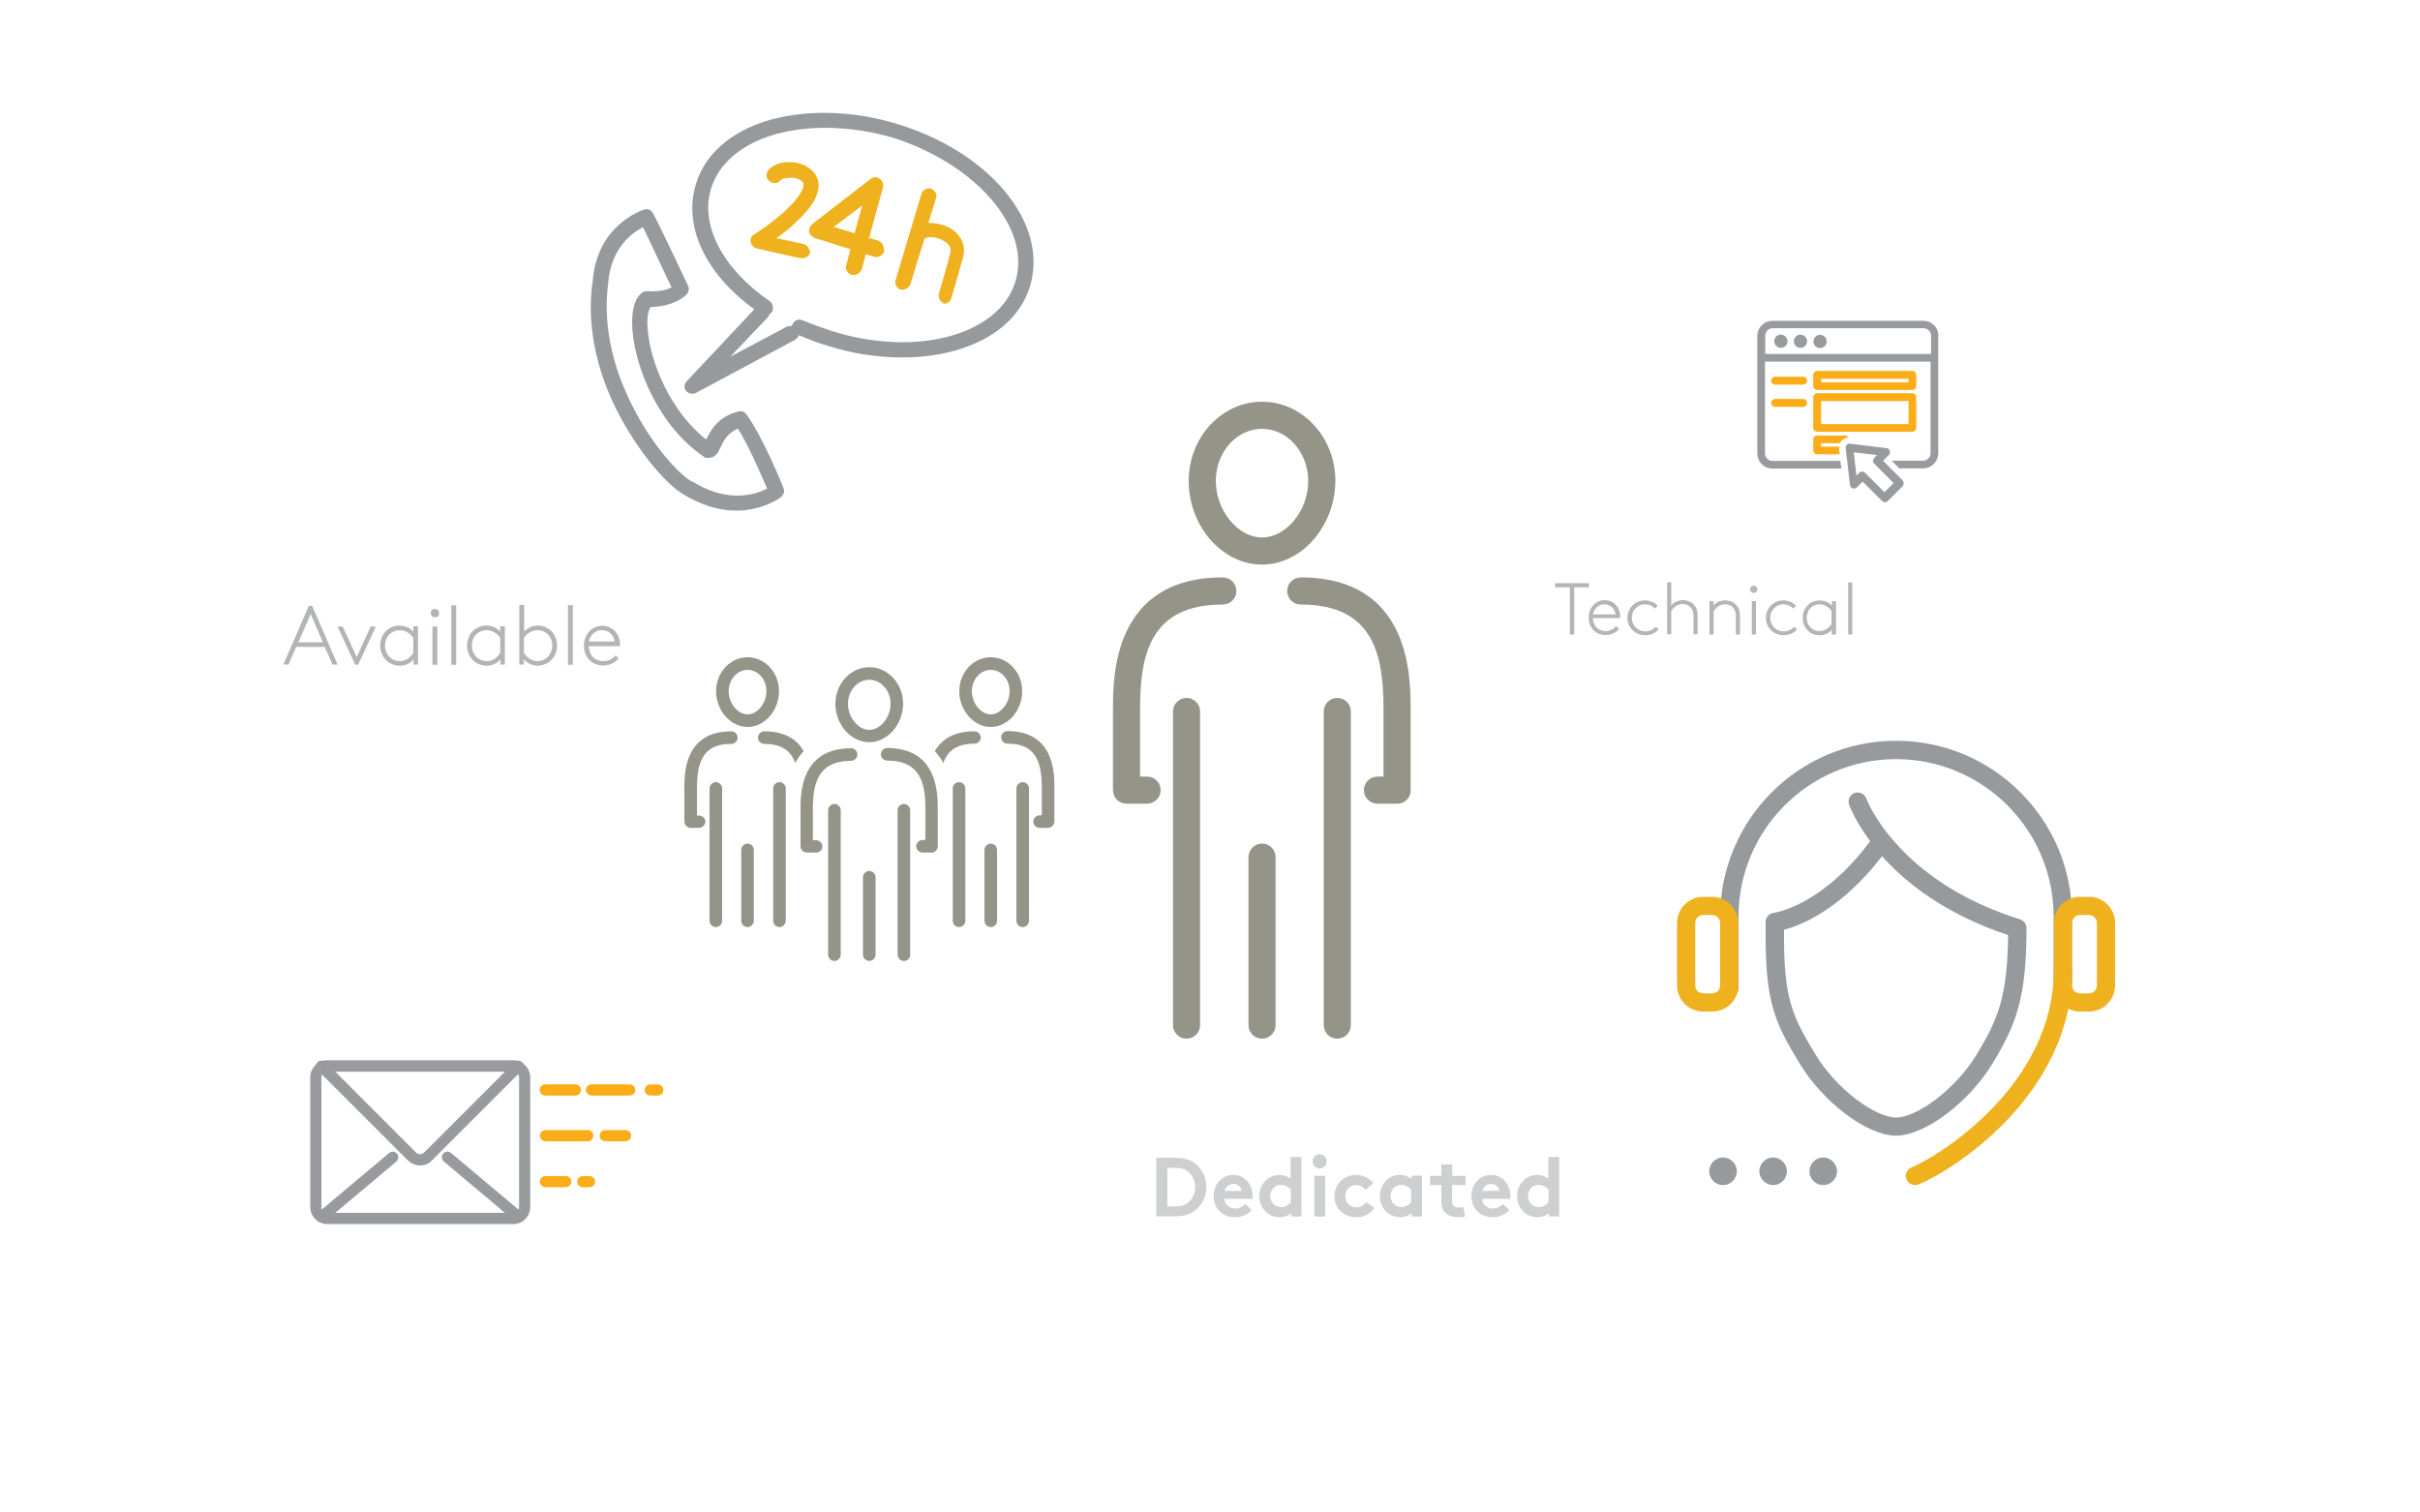 <?xml version="1.0" encoding="utf-8"?>
<!-- Generator: Adobe Illustrator 23.0.4, SVG Export Plug-In . SVG Version: 6.00 Build 0)  -->
<svg version="1.1" id="Layer_1" xmlns="http://www.w3.org/2000/svg" xmlns:xlink="http://www.w3.org/1999/xlink" x="0px" y="0px"
	 viewBox="0 0 1000 625" style="enable-background:new 0 0 1000 625;" xml:space="preserve">
<style type="text/css">
	.st0{opacity:0.73;}
	.st1{fill:#979A9C;}
	.st2{fill:#EFB11E;}
	.st3{opacity:0.74;}
	.st4{opacity:0.47;}
	.st5{fill:#949489;}
	.st6{fill:#949489;stroke:#989B9D;stroke-width:2.228;stroke-miterlimit:10;}
	.st7{fill:#FBAD18;stroke:#FBAD18;stroke-width:2.228;stroke-miterlimit:10;}
	.st8{fill:#989B9D;stroke:#989B9D;stroke-width:0.878;stroke-miterlimit:10;}
	.st9{fill:#FBAD18;stroke:#FBAD18;stroke-width:0.878;stroke-miterlimit:10;}
</style>
<g class="st0">
	<path class="st1" d="M656.6,241v1.7h-6.1v19.5h-1.8v-19.5h-6.1V241H656.6z"/>
	<path class="st1" d="M669,259.9c-1,1.3-3,2.5-5.6,2.5c-3.9,0-6.9-2.9-6.9-7.2c0-4,2.7-7.2,6.6-7.2c3.7,0,6.4,2.9,6.4,6.8
		c0,0.1,0,0.3,0,0.6h-11.3c0.1,2.9,2,5.4,5.2,5.4c1.8,0,3.3-0.7,4.4-2.1L669,259.9z M658.2,253.9h9.4c-0.4-2.4-2.2-4.2-4.6-4.2
		C660.6,249.7,658.7,251.5,658.2,253.9z"/>
	<path class="st1" d="M685.4,260.1c-1.4,1.5-3.3,2.4-5.5,2.4c-3.9,0-7.4-2.8-7.4-7.2c0-3.9,3-7.2,7.2-7.2c2.3,0,4,0.9,5.3,2.2
		l-1.1,1.2c-1-1-2.4-1.8-4.2-1.8c-2.9,0-5.4,2.4-5.4,5.6c0,3.1,2.4,5.6,5.7,5.6c1.6,0,3.1-0.7,4.2-1.9L685.4,260.1z"/>
	<path class="st1" d="M690.6,250.2c1.1-1.5,3-2.2,4.8-2.2c2,0,3.8,0.8,4.9,2.3c0.8,1,1.2,2.2,1.2,4.4v7.4h-1.7v-7.2
		c0-1.8-0.3-2.7-0.8-3.4c-0.8-1.2-2.1-1.9-3.6-1.9c-2,0-3.7,1.1-4.8,2.9v9.6h-1.7v-21.5h1.7V250.2z"/>
	<path class="st1" d="M708,250.3c1.1-1.5,2.9-2.2,4.9-2.2c2,0,3.8,0.8,4.9,2.3c0.8,1,1.2,2.2,1.2,4.4v7.4h-1.7v-7.2
		c0-1.8-0.3-2.7-0.8-3.4c-0.8-1.2-2.1-1.9-3.6-1.9c-2,0-3.7,1.1-4.8,2.9v9.6h-1.7v-13.8h1.7V250.3z"/>
	<path class="st1" d="M724.7,242c0.8,0,1.5,0.7,1.5,1.5c0,0.8-0.7,1.5-1.5,1.5s-1.5-0.7-1.5-1.5C723.2,242.7,723.9,242,724.7,242z
		 M723.9,248.4h1.7v13.8h-1.7V248.4z"/>
	<path class="st1" d="M742.6,260.1c-1.4,1.5-3.3,2.4-5.5,2.4c-3.9,0-7.4-2.8-7.4-7.2c0-3.9,3-7.2,7.2-7.2c2.3,0,4,0.9,5.3,2.2
		l-1.1,1.2c-1-1-2.4-1.8-4.2-1.8c-2.9,0-5.4,2.4-5.4,5.6c0,3.1,2.4,5.6,5.7,5.6c1.6,0,3.1-0.7,4.2-1.9L742.6,260.1z"/>
	<path class="st1" d="M756.9,262.2v-2c-1,1.4-2.8,2.3-5,2.3c-1.3,0-2.8-0.3-4.1-1.3c-1.8-1.3-2.9-3.4-2.9-5.9c0-2.3,1-4.3,2.6-5.7
		c1.2-0.9,2.7-1.5,4.4-1.5c2,0,3.8,0.8,5.1,2.2v-1.9h1.7v13.8H756.9z M756.8,252.5c-0.6-1-2.4-2.8-5-2.8c-1.2,0-2.4,0.4-3.3,1.2
		c-1.2,1-1.9,2.6-1.9,4.4c0,1.9,0.8,3.6,2.2,4.5c0.9,0.6,1.9,1,3.1,1c2,0,3.9-1.2,4.9-3V252.5z"/>
	<path class="st1" d="M763.7,240.7h1.7v21.5h-1.7V240.7z"/>
</g>
<g>
	<path class="st1" d="M714.6,412.2c-2.1,0-3.8-1.7-3.8-3.8v-29.6c0-40.1,32.6-72.7,72.7-72.7c40.1,0,72.7,32.6,72.7,72.7v27.2
		c0,2.1-1.7,3.8-3.8,3.8s-3.8-1.7-3.8-3.8v-27.2c0-35.9-29.2-65.1-65.1-65.1c-35.9,0-65.1,29.2-65.1,65.1v29.6
		C718.4,410.5,716.7,412.2,714.6,412.2z"/>
	<path class="st2" d="M707.5,418h-3.7c-6,0-10.8-4.9-10.8-10.8v-25.8c0-6,4.9-10.8,10.8-10.8h3.7c6,0,10.8,4.9,10.8,10.8v25.8
		C718.4,413.2,713.5,418,707.5,418z M703.8,378.1c-1.8,0-3.3,1.5-3.3,3.3v25.8c0,1.8,1.5,3.3,3.3,3.3h3.7c1.8,0,3.3-1.5,3.3-3.3
		v-25.8c0-1.8-1.5-3.3-3.3-3.3H703.8z"/>
	<path class="st2" d="M863.2,418h-3.7c-6,0-10.8-4.9-10.8-10.8v-25.8c0-6,4.9-10.8,10.8-10.8h3.7c6,0,10.8,4.9,10.8,10.8v25.8
		C874,413.2,869.1,418,863.2,418z M859.5,378.1c-1.8,0-3.3,1.5-3.3,3.3v25.8c0,1.8,1.5,3.3,3.3,3.3h3.7c1.8,0,3.3-1.5,3.3-3.3v-25.8
		c0-1.8-1.5-3.3-3.3-3.3H859.5z"/>
	<path class="st2" d="M791.3,489.7c-1.5,0-2.9-0.9-3.5-2.4c-0.8-1.9,0.1-4.1,2.1-4.9c11.7-4.8,58.8-34.3,58.8-81.6
		c0-2.1,1.7-3.8,3.8-3.8s3.8,1.7,3.8,3.8c0,52-50,83.2-63.4,88.6C792.3,489.6,791.8,489.7,791.3,489.7z"/>
	<path class="st1" d="M837.4,383.4c0-0.1,0-0.3,0-0.4c0-0.1,0-0.2-0.1-0.3c0-0.1-0.1-0.2-0.1-0.4c0-0.1-0.1-0.2-0.1-0.3
		c-0.1-0.1-0.1-0.2-0.2-0.3c-0.1-0.1-0.1-0.2-0.2-0.3c-0.1-0.1-0.2-0.2-0.2-0.3c-0.1-0.1-0.2-0.2-0.2-0.3c-0.1-0.1-0.2-0.2-0.3-0.2
		c-0.1-0.1-0.2-0.1-0.3-0.2c-0.1-0.1-0.2-0.1-0.3-0.2c-0.1-0.1-0.2-0.1-0.4-0.2c-0.1,0-0.1-0.1-0.2-0.1
		c-50.6-15.7-63.5-49.5-63.6-49.9c-0.7-2-2.9-3-4.8-2.3c-2,0.7-3,2.9-2.3,4.8c0.2,0.6,2.5,6.8,8.7,15.1
		c-20,26.9-39.6,29.6-39.8,29.6c-1.9,0.2-3.4,1.8-3.4,3.8l0,6.3c0,27.7,4.3,36,14,52.1c9.8,16.2,28,29.9,39.9,29.9
		c11.8,0,30.1-13.7,39.9-29.9c9.5-15.8,14-26.5,14-55.9C837.4,383.5,837.4,383.5,837.4,383.4z M816.9,435.6
		c-9.1,15-25.1,26.2-33.4,26.2c-8.3,0-24.3-11.2-33.4-26.2c-9.2-15.3-12.9-22.5-12.9-48.2l0-3.2c7-1.8,23.6-8.4,40.5-30.4
		c9.9,11.1,26.2,24,52.1,32.6C829.5,411.9,825.6,421.2,816.9,435.6z"/>
	<path class="st1" d="M759.1,484c0,3.2-2.6,5.7-5.7,5.7c-3.2,0-5.7-2.6-5.7-5.7c0-3.2,2.6-5.7,5.7-5.7
		C756.5,478.3,759.1,480.9,759.1,484z"/>
	<path class="st1" d="M738.4,484c0,3.2-2.6,5.7-5.7,5.7s-5.7-2.6-5.7-5.7c0-3.2,2.6-5.7,5.7-5.7S738.4,480.9,738.4,484z"/>
	<path class="st1" d="M717.7,484c0,3.2-2.6,5.7-5.7,5.7c-3.2,0-5.7-2.6-5.7-5.7c0-3.2,2.6-5.7,5.7-5.7
		C715.1,478.3,717.7,480.9,717.7,484z"/>
</g>
<g>
	<g>
		<path class="st1" d="M283.7,121.7c0.9-0.9,1.2-2.6,0.6-3.7c-1.7-3.7-14.1-29.7-14.4-29.7c-0.6-1.4-2.3-2.3-3.7-1.7
			c-0.9,0.3-19.6,6.3-21.3,29.7c-1.4,8.9-2,26.8,7.8,48.7c8.6,19,22.2,35.1,29.9,39.4c7.2,4.3,14.4,6.6,21.6,6.6
			c10.9,0,18.1-5.2,18.4-5.5c1.2-0.9,1.7-2.3,1.2-3.7c-0.3-0.9-8.6-21.3-15.3-30.5c-0.9-1.2-2-1.7-3.5-1.2
			c-8.4,2-11.5,8.1-13.2,11.5c-14.4-11.2-23.3-31.7-24.2-46.1c-0.3-4.6,0.3-7.2,1.2-8.6C275.4,126.6,280.3,124.9,283.7,121.7z
			 M267.3,120.3c-0.9,0-1.7,0.3-2.3,0.9c-3.7,3.2-4,9.8-3.7,14.7c1.2,17,11.5,40.6,29.4,52.7c0.3,0.3,0.6,0.3,0.9,0.6
			c0.3,0,0.6,0,1.2,0c2.9,0,4-2.3,4.9-4.3c1.2-2.6,2.9-6,7.2-7.8c4.6,7.2,9.8,19.6,12.1,24.8c-2.3,1.2-6.6,2.9-12.4,2.9
			c-6,0-12.4-2-18.4-5.8c0,0,0,0-0.3,0c-4.9-2.6-18.1-16.1-27.1-36.6c-9.2-20.4-8.6-37.1-7.5-45.2v-0.3c1.2-14.4,9.8-20.7,14.4-23
			c2.9,5.8,8.9,19,11.8,24.8c-2,1.2-4.9,1.7-8.6,1.7C268.2,120.3,267.9,120.3,267.3,120.3z"/>
	</g>
	<g>
		<path class="st1" d="M370.7,51.2c-18.1-5.5-36.9-6-52.4-1.7c-16.1,4.6-27.1,14.1-30.8,26.8c-5.2,17.3,4,36.9,24.2,51.5l-27.9,29.7
			c-1.2,1.2-1.2,2.9-0.3,4c0.6,0.9,1.7,1.2,2.6,1.2c0.6,0,1.2,0,1.4-0.3l40.9-21.9c0.9-0.6,1.4-1.2,1.7-2c4,1.7,8.4,3.5,12.7,4.6
			c10.1,3.2,20.4,4.6,29.9,4.6c7.8,0,15.3-0.9,22.2-2.9c16.1-4.6,27.1-14.1,30.8-26.8s0-26.5-10.7-39.2
			C404.7,66.5,388.8,56.7,370.7,51.2z M419.6,116.3c-6.6,21.9-40.3,31.4-75.2,20.7c-4.3-1.4-8.6-2.9-12.7-4.6
			c-1.7-0.9-3.5,0-4.3,1.7c0,0.3-0.3,0.3-0.3,0.6c-0.6,0-1.4,0-2,0.3l-23.3,12.4l15.3-16.1c0.6-0.6,0.6-0.9,0.9-1.4
			c0.3-0.3,0.6-0.6,0.9-0.9c0.9-1.4,0.6-3.5-0.9-4.6c-19.3-13.2-28.8-31.4-24.2-46.4c3.2-10.4,12.4-18.4,26.5-22.5
			c14.4-4,31.7-3.5,48.7,1.4C403.5,67.9,426.3,94.4,419.6,116.3z"/>
	</g>
	<g>
		<path class="st2" d="M331.5,100.7l-10.7-2.3c2.6-1.7,5.5-4,8.1-6.6c7.2-6.6,10.1-12.1,9.2-17c-0.6-2.3-2.3-5.5-7.5-7.2
			c-2.6-0.9-9.5-1.4-13,2.6c-1.2,1.4-1.2,3.5,0.3,4.6c1.4,1.2,3.5,1.2,4.6-0.3c1.2-1.2,4.9-1.2,6.3-0.9c1.4,0.6,3.2,1.2,3.2,2.3
			c0.3,1.7-1.4,5.5-7.2,10.9c-5.8,5.5-13.2,10.1-13.2,10.1c-1.2,0.6-1.7,2-1.4,3.2c0.3,1.2,1.2,2.3,2.6,2.6l17.9,4
			c0.3,0,0.6,0,0.9,0c1.4,0,2.9-0.9,3.2-2.6C334.4,102.7,333.5,101,331.5,100.7z"/>
	</g>
	<g>
		<path class="st2" d="M362.6,99.3c-0.3,0-1.7-0.6-3.5-0.9l5.8-21c0.3-1.4-0.3-2.9-1.4-3.5c-1.2-0.9-2.6-0.9-3.7,0l-24.2,18.7
			c-0.9,0.9-1.4,2-1.2,3.2s1.2,2,2.3,2.6c1.4,0.3,8.4,2.6,14.7,4.6l-1.7,6.6c-0.6,1.7,0.6,3.5,2.3,4c0.3,0,0.6,0,0.9,0
			c1.4,0,2.6-0.9,3.2-2.3l1.7-6.3c1.7,0.6,3.2,0.9,3.5,1.2c1.7,0.3,3.5-0.6,4-2.3C365.5,101.6,364.3,99.9,362.6,99.3z M353.1,96.4
			c-2.6-0.9-5.8-1.7-8.6-2.6l11.8-8.9L353.1,96.4z"/>
	</g>
	<g>
		<path class="st2" d="M391.7,93.8c-2.6-1.2-5.5-1.7-8.1-1.7l3.2-10.1c0.6-1.7-0.6-3.5-2-4c-1.7-0.6-3.5,0.6-4,2l-10.7,35.7
			c-0.6,1.7,0.6,3.5,2,4c0.3,0,0.6,0,0.9,0c1.4,0,2.6-0.9,3.2-2.3l5.8-18.7c0.9-0.9,4.3-1.2,7.5,0.6c2.6,1.2,3.7,3.2,3.2,5.2
			c-3.5,13.2-4.6,16.1-4.6,16.4c-0.6,1.7,0,3.5,1.7,4.3c-0.3,0.3,0,0.3,0.3,0.3c1.2,0,2.6-0.9,2.9-2c0-0.3,1.2-3.5,4.9-17
			C399.5,101.3,396.9,96.4,391.7,93.8z"/>
	</g>
</g>
<g class="st3">
	<path class="st1" d="M129,250.4l10.5,24.2h-2.1l-3.2-7.3h-11.8l-3.2,7.3h-2.1l10.5-24.2H129z M123.3,265.4h10.1l-5-11.7
		L123.3,265.4z"/>
	<path class="st1" d="M146.8,274.7l-7.3-15.8h2.1l5.8,12.6l5.8-12.6h2.1l-7.3,15.8H146.8z"/>
	<path class="st1" d="M170.9,274.7v-2.3c-1.2,1.6-3.2,2.7-5.7,2.7c-1.5,0-3.2-0.4-4.7-1.5c-2.1-1.5-3.4-3.9-3.4-6.8
		c0-2.6,1.1-5,2.9-6.5c1.3-1.1,3.1-1.8,5-1.8c2.3,0,4.4,0.9,5.8,2.5v-2.2h1.9v15.8H170.9z M170.8,263.6c-0.7-1.2-2.8-3.2-5.7-3.2
		c-1.3,0-2.7,0.5-3.8,1.4c-1.4,1.1-2.2,3-2.2,5c0,2.2,1,4.1,2.5,5.2c1,0.7,2.2,1.2,3.6,1.2c2.3,0,4.4-1.3,5.6-3.5V263.6z"/>
	<path class="st1" d="M179.7,251.6c1,0,1.8,0.8,1.8,1.8c0,1-0.8,1.7-1.8,1.7s-1.7-0.8-1.7-1.7C177.9,252.4,178.7,251.6,179.7,251.6z
		 M178.7,258.9h2v15.8h-2V258.9z"/>
	<path class="st1" d="M186.5,250.1h2v24.6h-2V250.1z"/>
	<path class="st1" d="M206.8,274.7v-2.3c-1.2,1.6-3.2,2.7-5.7,2.7c-1.5,0-3.2-0.4-4.7-1.5c-2.1-1.5-3.4-3.9-3.4-6.8
		c0-2.6,1.1-5,2.9-6.5c1.3-1.1,3.1-1.8,5-1.8c2.3,0,4.4,0.9,5.8,2.5v-2.2h1.9v15.8H206.8z M206.7,263.6c-0.7-1.2-2.8-3.2-5.7-3.2
		c-1.3,0-2.7,0.5-3.8,1.4c-1.4,1.1-2.2,3-2.2,5c0,2.2,1,4.1,2.5,5.2c1,0.7,2.2,1.2,3.6,1.2c2.3,0,4.4-1.3,5.6-3.5V263.6z"/>
	<path class="st1" d="M216.5,272.3v2.3h-1.9v-24.6h2V261c1.5-1.6,3.5-2.5,5.7-2.5c1.9,0,3.7,0.7,5,1.8c1.8,1.5,2.9,3.8,2.9,6.5
		c0,2.8-1.3,5.3-3.4,6.8c-1.6,1.1-3.2,1.5-4.7,1.5C219.7,275,217.6,273.9,216.5,272.3z M216.5,269.7c1.2,2.1,3.3,3.5,5.6,3.5
		c1.4,0,2.6-0.5,3.6-1.2c1.5-1.1,2.5-3,2.5-5.2c0-2-0.8-3.9-2.2-5c-1.1-0.9-2.5-1.4-3.8-1.4c-2.9,0-5,2-5.7,3.2V269.7z"/>
	<path class="st1" d="M234.7,250.1h2v24.6h-2V250.1z"/>
	<path class="st1" d="M255.6,272.1c-1.2,1.5-3.4,2.9-6.4,2.9c-4.4,0-7.9-3.3-7.9-8.2c0-4.5,3.1-8.2,7.6-8.2c4.2,0,7.3,3.3,7.3,7.7
		c0,0.1,0,0.4,0,0.7h-12.9c0.1,3.4,2.3,6.2,6,6.2c2.1,0,3.8-0.8,5.1-2.4L255.6,272.1z M243.3,265.1H254c-0.4-2.8-2.6-4.7-5.3-4.7
		C245.9,260.4,243.9,262.4,243.3,265.1z"/>
</g>
<g class="st4">
	<path class="st1" d="M485.4,478.4c3.8,0,6.4,0.8,8.3,2.3c3,2.2,4.8,5.8,4.8,9.8s-1.8,7.6-4.8,9.8c-2,1.5-4.5,2.3-8.3,2.3h-7.6
		v-24.2H485.4z M492.1,485.3c-1.4-1.7-3.3-2.7-6.2-2.7h-3.5v15.9h3.5c2.9,0,4.8-1,6.2-2.7c1.1-1.4,1.8-3.3,1.8-5.3
		S493.2,486.7,492.1,485.3z"/>
	<path class="st1" d="M517.2,500c-1.6,1.9-4.3,3-6.9,3c-5,0-8.8-3.5-8.8-8.7c0-4.7,3.2-8.8,8.2-8.8c4.6,0,7.9,3.9,7.9,8.6
		c0,0.5,0,0.9-0.1,1.3h-11.6c0.2,2.4,2.1,4,4.5,4c1.9,0,3.4-1.1,4.2-1.9L517.2,500z M513,492.1c-0.1-1.5-1.5-2.9-3.3-2.9
		c-1.9,0-3.4,1.4-3.6,2.9H513z"/>
	<path class="st1" d="M533.5,502.7v-1.4c-1.4,1.2-3,1.7-4.7,1.7c-2.5,0-4.8-1.1-6.3-2.8c-1.3-1.5-2.1-3.6-2.1-5.9
		c0-5,3.7-8.8,8.2-8.8c1.8,0,3.4,0.5,4.7,1.6v-9h4.5v24.6H533.5z M533.4,491.7c-0.9-1.2-2.4-2.1-4.2-2.1c-2.6,0-4.3,2.2-4.3,4.6
		c0,2.6,1.9,4.6,4.4,4.6c1.7,0,3.2-0.8,4.1-2.1V491.7z"/>
	<path class="st1" d="M545.3,477c1.6,0,2.9,1.2,2.9,2.9s-1.3,2.9-2.9,2.9s-2.9-1.2-2.9-2.9S543.7,477,545.3,477z M547.6,502.7h-4.5
		v-16.8h4.5V502.7z"/>
	<path class="st1" d="M568,499.2c-2,2.6-4.5,3.8-7.6,3.8c-5.2,0-9-3.9-9-8.7c0-4.9,3.9-8.8,9-8.8c2.9,0,5.5,1.4,7.1,3.4l-3.2,2.8
		c-0.9-1.2-2.3-2-3.9-2c-2.6,0-4.5,2-4.5,4.6c0,2.6,1.9,4.6,4.6,4.6c1.8,0,3.3-1.1,4-2.2L568,499.2z"/>
	<path class="st1" d="M587.6,502.7h-4.3v-1.4c-1.4,1.2-3,1.7-4.7,1.7c-2.5,0-4.8-1.1-6.3-2.8c-1.3-1.5-2.1-3.6-2.1-5.9
		c0-5,3.7-8.8,8.2-8.8c1.9,0,3.6,0.6,4.9,1.7v-1.4h4.3V502.7z M583.1,491.7c-0.9-1.2-2.4-2.1-4.2-2.1c-2.6,0-4.3,2.2-4.3,4.6
		c0,2.6,1.9,4.6,4.4,4.6c1.7,0,3.2-0.8,4.1-2.1V491.7z"/>
	<path class="st1" d="M605.4,502.7c-0.6,0.2-1.9,0.3-2.8,0.3c-2.7,0-4.7-0.9-5.8-2.4c-0.9-1.1-1.2-2.6-1.2-5v-5.9h-4.7v-3.8h4.7
		v-4.7h4.5v4.7h5.5v3.8H600v6.4c0,1,0.2,1.7,0.6,2.1c0.5,0.5,1.2,0.8,2.3,0.8c0.7,0,1.5-0.1,1.8-0.2L605.4,502.7z"/>
	<path class="st1" d="M623.7,500c-1.6,1.9-4.3,3-6.9,3c-5,0-8.8-3.5-8.8-8.7c0-4.7,3.2-8.8,8.2-8.8c4.6,0,7.9,3.9,7.9,8.6
		c0,0.5,0,0.9-0.1,1.3h-11.6c0.2,2.4,2.1,4,4.5,4c1.9,0,3.4-1.1,4.2-1.9L623.7,500z M619.5,492.1c-0.1-1.5-1.5-2.9-3.3-2.9
		c-1.9,0-3.4,1.4-3.6,2.9H619.5z"/>
	<path class="st1" d="M640,502.7v-1.4c-1.4,1.2-3,1.7-4.7,1.7c-2.5,0-4.8-1.1-6.3-2.8c-1.3-1.5-2.1-3.6-2.1-5.9c0-5,3.7-8.8,8.2-8.8
		c1.8,0,3.4,0.5,4.7,1.6v-9h4.5v24.6H640z M639.9,491.7c-0.9-1.2-2.4-2.1-4.2-2.1c-2.6,0-4.3,2.2-4.3,4.6c0,2.6,1.9,4.6,4.4,4.6
		c1.7,0,3.2-0.8,4.1-2.1V491.7z"/>
</g>
<g>
	<path class="st5" d="M433,342.1h-3.4c-1.4,0-2.6-1.2-2.6-2.6c0-1.4,1.2-2.6,2.6-2.6h0.9v-11.5c0-12.8-4.1-18.1-14.2-18.1
		c-1.4,0-2.6-1.2-2.6-2.6c0-1.4,1.2-2.6,2.6-2.6c19.4,0,19.4,17.5,19.4,23.2v14.1C435.6,341,434.5,342.1,433,342.1z"/>
	<path class="st5" d="M409.4,300.4c-7,0-13-6.8-13-14.8c0-7.7,5.8-14,13-14c7.2,0,13,6.3,13,14C422.4,293.6,416.5,300.4,409.4,300.4
		z M409.4,276.8c-4.3,0-7.8,4-7.8,8.8c0,5,3.7,9.6,7.8,9.6c4.1,0,7.8-4.6,7.8-9.6C417.2,280.7,413.7,276.8,409.4,276.8z"/>
	<path class="st5" d="M409.4,383.1c-1.4,0-2.6-1.2-2.6-2.6v-29.3c0-1.4,1.2-2.6,2.6-2.6c1.4,0,2.6,1.2,2.6,2.6v29.3
		C412,381.9,410.9,383.1,409.4,383.1z"/>
	<path class="st5" d="M396.3,383.1c-1.4,0-2.6-1.2-2.6-2.6v-54.7c0-1.4,1.2-2.6,2.6-2.6s2.6,1.2,2.6,2.6v54.7
		C398.9,381.9,397.7,383.1,396.3,383.1z"/>
	<path class="st5" d="M422.6,383.1c-1.4,0-2.6-1.2-2.6-2.6v-54.7c0-1.4,1.2-2.6,2.6-2.6c1.4,0,2.6,1.2,2.6,2.6v54.7
		C425.2,381.9,424,383.1,422.6,383.1z"/>
	<path class="st5" d="M288.8,342.1h-3.4c-1.4,0-2.6-1.2-2.6-2.6v-14.1c0-5.7,0-23.2,19.4-23.2c1.4,0,2.6,1.2,2.6,2.6
		c0,1.4-1.2,2.6-2.6,2.6c-10.1,0-14.2,5.2-14.2,18.1v11.5h0.9c1.4,0,2.6,1.2,2.6,2.6C291.3,341,290.2,342.1,288.8,342.1z"/>
	<path class="st5" d="M308.9,300.4c-7,0-13-6.8-13-14.8c0-7.7,5.8-14,13-14c7.2,0,13,6.3,13,14C321.9,293.6,316,300.4,308.9,300.4z
		 M308.9,276.8c-4.3,0-7.8,4-7.8,8.8c0,5,3.7,9.6,7.8,9.6c4.1,0,7.8-4.6,7.8-9.6C316.7,280.7,313.2,276.8,308.9,276.8z"/>
	<path class="st5" d="M308.9,383.1c-1.4,0-2.6-1.2-2.6-2.6v-29.3c0-1.4,1.2-2.6,2.6-2.6c1.4,0,2.6,1.2,2.6,2.6v29.3
		C311.5,381.9,310.3,383.1,308.9,383.1z"/>
	<path class="st5" d="M322.1,383.1c-1.4,0-2.6-1.2-2.6-2.6v-54.7c0-1.4,1.2-2.6,2.6-2.6c1.4,0,2.6,1.2,2.6,2.6v54.7
		C324.6,381.9,323.5,383.1,322.1,383.1z"/>
	<path class="st5" d="M295.8,383.1c-1.4,0-2.6-1.2-2.6-2.6v-54.7c0-1.4,1.2-2.6,2.6-2.6c1.4,0,2.6,1.2,2.6,2.6v54.7
		C298.4,381.9,297.2,383.1,295.8,383.1z"/>
	<path class="st5" d="M328.6,315.3c1-1.9,2.2-3.5,3.5-4.9c-3.1-5.5-8.6-8.2-16.3-8.2c-1.4,0-2.6,1.2-2.6,2.6c0,1.4,1.2,2.6,2.6,2.6
		C322.6,307.4,326.7,309.9,328.6,315.3z"/>
	<path class="st5" d="M337.3,352.3h-3.9c-1.4,0-2.6-1.2-2.6-2.6v-15.4c0-6.2,0-25.1,20.9-25.1c1.4,0,2.6,1.2,2.6,2.6
		c0,1.4-1.2,2.6-2.6,2.6c-13.9,0-15.8,9.6-15.8,20v12.8h1.3c1.4,0,2.6,1.2,2.6,2.6C339.9,351.1,338.7,352.3,337.3,352.3z"/>
	<path class="st5" d="M402.6,302.2c-7.8,0-13.2,2.8-16.3,8.2c1.3,1.4,2.5,3,3.5,4.9c1.9-5.4,6-8,12.9-8c1.4,0,2.6-1.2,2.6-2.6
		C405.2,303.4,404.1,302.2,402.6,302.2z"/>
	<path class="st5" d="M385,352.3h-3.8c-1.4,0-2.6-1.2-2.6-2.6c0-1.4,1.2-2.6,2.6-2.6h1.2v-12.8c0-10.4-1.9-20-15.8-20
		c-1.4,0-2.6-1.2-2.6-2.6c0-1.4,1.2-2.6,2.6-2.6c20.9,0,20.9,18.9,20.9,25.1v15.4C387.5,351.1,386.4,352.3,385,352.3z"/>
	<path class="st5" d="M359.2,306.7c-7.6,0-14-7.3-14-15.9c0-8.3,6.3-15.1,14-15.1c7.7,0,14,6.8,14,15.1
		C373.1,299.4,366.7,306.7,359.2,306.7z M359.2,280.9c-4.8,0-8.8,4.4-8.8,9.9c0,5.6,4.2,10.8,8.8,10.8c4.6,0,8.8-5.1,8.8-10.8
		C368,285.3,364,280.9,359.2,280.9z"/>
	<path class="st5" d="M359.2,397.1c-1.4,0-2.6-1.2-2.6-2.6v-32c0-1.4,1.2-2.6,2.6-2.6c1.4,0,2.6,1.2,2.6,2.6v32
		C361.8,395.9,360.6,397.1,359.2,397.1z"/>
	<path class="st5" d="M344.8,397.1c-1.4,0-2.6-1.2-2.6-2.6v-59.7c0-1.4,1.2-2.6,2.6-2.6c1.4,0,2.6,1.2,2.6,2.6v59.7
		C347.4,395.9,346.2,397.1,344.8,397.1z"/>
	<path class="st5" d="M373.5,397.1c-1.4,0-2.6-1.2-2.6-2.6v-59.7c0-1.4,1.2-2.6,2.6-2.6c1.4,0,2.6,1.2,2.6,2.6v59.7
		C376.1,395.9,375,397.1,373.5,397.1z"/>
</g>
<g>
	<path class="st5" d="M474,332.1h-8.5c-3.1,0-5.6-2.5-5.6-5.6v-33.4c0-13.5,0-54.5,45.4-54.5c3.1,0,5.6,2.5,5.6,5.6
		c0,3.1-2.5,5.6-5.6,5.6c-30.1,0-34.2,20.8-34.2,43.3v27.8h2.9c3.1,0,5.6,2.5,5.6,5.6C479.6,329.6,477.1,332.1,474,332.1z"/>
	<path class="st5" d="M577.4,332.1h-8.2c-3.1,0-5.6-2.5-5.6-5.6c0-3.1,2.5-5.6,5.6-5.6h2.5v-27.8c0-22.5-4.1-43.3-34.2-43.3
		c-3.1,0-5.6-2.5-5.6-5.6c0-3.1,2.5-5.6,5.6-5.6c45.4,0,45.4,41,45.4,54.5v33.4C583,329.6,580.5,332.1,577.4,332.1z"/>
	<path class="st5" d="M521.5,233.3c-16.4,0-30.3-15.8-30.3-34.6c0-18,13.6-32.7,30.3-32.7c16.7,0,30.3,14.7,30.3,32.7
		C551.7,217.4,537.9,233.3,521.5,233.3z M521.5,177.2c-10.5,0-19.1,9.6-19.1,21.5c0,12.2,9.1,23.4,19.1,23.4
		c10,0,19.1-11.1,19.1-23.4C540.5,186.9,532,177.2,521.5,177.2z"/>
	<path class="st5" d="M521.5,429.2c-3.1,0-5.6-2.5-5.6-5.6v-69.4c0-3.1,2.5-5.6,5.6-5.6c3.1,0,5.6,2.5,5.6,5.6v69.4
		C527.1,426.7,524.6,429.2,521.5,429.2z"/>
	<path class="st5" d="M490.3,429.2c-3.1,0-5.6-2.5-5.6-5.6V294c0-3.1,2.5-5.6,5.6-5.6c3.1,0,5.6,2.5,5.6,5.6v129.6
		C495.9,426.7,493.4,429.2,490.3,429.2z"/>
	<path class="st5" d="M552.6,429.2c-3.1,0-5.6-2.5-5.6-5.6V294c0-3.1,2.5-5.6,5.6-5.6c3.1,0,5.6,2.5,5.6,5.6v129.6
		C558.2,426.7,555.7,429.2,552.6,429.2z"/>
</g>
<g>
	<g>
		<g>
			<path class="st6" d="M212.1,504.7h-76.9c-3.3,0-5.9-2.7-5.9-5.9v-53.6c0-3.3,2.7-5.9,5.9-5.9h76.9c3.3,0,5.9,2.7,5.9,5.9v53.6
				C218,502.1,215.4,504.7,212.1,504.7z M135.2,441.7c-1.9,0-3.5,1.6-3.5,3.5v53.6c0,1.9,1.6,3.5,3.5,3.5h76.9
				c1.9,0,3.5-1.6,3.5-3.5v-53.6c0-1.9-1.6-3.5-3.5-3.5H135.2z"/>
		</g>
		<g>
			<g>
				<path class="st6" d="M173.6,480.5c-1.5,0-3-0.6-4.2-1.7l-37.4-37.4c-0.3-0.3-0.4-0.9-0.3-1.3c0.2-0.4,0.6-0.7,1.1-0.7h81.4
					c0.5,0,0.9,0.3,1.1,0.7c0.2,0.4,0.1,1-0.3,1.3l-37.4,37.4C176.7,479.9,175.2,480.5,173.6,480.5z M135.8,441.7l35.3,35.3
					c1.4,1.4,3.6,1.4,5,0l35.3-35.3H135.8z"/>
			</g>
		</g>
		<g>
			<g>
				<path class="st6" d="M132.9,504.1c-0.3,0-0.7-0.1-0.9-0.4c-0.4-0.5-0.4-1.3,0.1-1.7l29.4-24.7c0.5-0.4,1.3-0.4,1.7,0.1
					c0.4,0.5,0.4,1.3-0.1,1.7l-29.4,24.7C133.5,504,133.2,504.1,132.9,504.1z"/>
			</g>
			<g>
				<path class="st6" d="M214.3,504.1c-0.3,0-0.5-0.1-0.8-0.3l-29.4-24.7c-0.5-0.4-0.6-1.2-0.1-1.7c0.4-0.5,1.2-0.6,1.7-0.1
					l29.4,24.7c0.5,0.4,0.6,1.2,0.1,1.7C215,504,214.7,504.1,214.3,504.1z"/>
			</g>
		</g>
	</g>
	<g>
		<path class="st7" d="M233.8,489.5h-8.4c-0.7,0-1.2-0.5-1.2-1.2c0-0.7,0.5-1.2,1.2-1.2h8.4c0.7,0,1.2,0.5,1.2,1.2
			C235,488.9,234.4,489.5,233.8,489.5z"/>
	</g>
	<g>
		<path class="st7" d="M243.6,489.5h-2.8c-0.7,0-1.2-0.5-1.2-1.2s0.5-1.2,1.2-1.2h2.8c0.7,0,1.2,0.5,1.2,1.2
			S244.3,489.5,243.6,489.5z"/>
	</g>
	<g>
		<path class="st7" d="M242.9,470.5h-17.5c-0.7,0-1.2-0.5-1.2-1.2c0-0.7,0.5-1.2,1.2-1.2h17.5c0.7,0,1.2,0.5,1.2,1.2
			C244.1,470,243.5,470.5,242.9,470.5z"/>
	</g>
	<g>
		<path class="st7" d="M258.5,470.5h-8.4c-0.7,0-1.2-0.5-1.2-1.2c0-0.7,0.5-1.2,1.2-1.2h8.4c0.7,0,1.2,0.5,1.2,1.2
			C259.7,470,259.2,470.5,258.5,470.5z"/>
	</g>
	<g>
		<path class="st7" d="M237.8,451.6h-12.5c-0.7,0-1.2-0.5-1.2-1.2s0.5-1.2,1.2-1.2h12.5c0.7,0,1.2,0.5,1.2,1.2
			S238.5,451.6,237.8,451.6z"/>
	</g>
	<g>
		<path class="st7" d="M260.2,451.6h-15.8c-0.7,0-1.2-0.5-1.2-1.2s0.5-1.2,1.2-1.2h15.8c0.7,0,1.2,0.5,1.2,1.2
			S260.9,451.6,260.2,451.6z"/>
	</g>
	<g>
		<path class="st7" d="M271.8,451.6h-3.1c-0.7,0-1.2-0.5-1.2-1.2s0.5-1.2,1.2-1.2h3.1c0.7,0,1.2,0.5,1.2,1.2
			S272.5,451.6,271.8,451.6z"/>
	</g>
</g>
<g>
	<path class="st8" d="M785.8,198.7l-8.3-8.3l2.7-2.7c0.3-0.3,0.4-0.8,0.3-1.3c-0.2-0.4-0.5-0.8-1-0.8l-15.1-1.8
		c-0.4-0.1-0.7,0.1-1,0.4c-0.3,0.3-0.4,0.6-0.3,1l1.8,15.2c0.1,0.5,0.4,0.9,0.8,1c0.4,0.2,0.9,0,1.3-0.3l2.7-2.7l8.3,8.3
		c0.2,0.2,0.5,0.4,0.9,0.4c0.3,0,0.6-0.1,0.9-0.4l6.2-6.2C786.3,199.9,786.3,199.2,785.8,198.7z M778.7,204l-8.3-8.3
		c-0.2-0.2-0.5-0.4-0.9-0.4c-0.3,0-0.6,0.1-0.9,0.4l-1.8,1.8l-1.3-11.1l11.1,1.3l-1.8,1.8c-0.2,0.2-0.4,0.5-0.4,0.9
		c0,0.3,0.1,0.6,0.4,0.9l8.3,8.3L778.7,204z"/>
	<g>
		<path class="st9" d="M750.9,160.7h39.3c0.6,0,1.2-0.5,1.2-1.2v-4.6c0-0.6-0.5-1.2-1.2-1.2h-39.3c-0.6,0-1.2,0.5-1.2,1.2v4.6
			C749.7,160.2,750.3,160.7,750.9,160.7z M752.1,156.1h37v2.3h-37V156.1z"/>
		<path class="st9" d="M750.9,178h39.3c0.6,0,1.2-0.5,1.2-1.2v-12.7c0-0.6-0.5-1.2-1.2-1.2h-39.3c-0.6,0-1.2,0.5-1.2,1.2v12.7
			C749.7,177.5,750.3,178,750.9,178z M752.1,165.3h37v10.4h-37V165.3z"/>
		<path class="st9" d="M749.7,181.5v4.6c0,0.6,0.5,1.2,1.2,1.2h8.8l-0.2-1.7c0-0.2,0-0.4,0-0.6h-7.5v-2.3h8.1c0.2-0.4,0.4-0.7,0.7-1
			c0.7-0.7,1.7-1.2,2.6-1.3h-12.6C750.3,180.4,749.7,180.9,749.7,181.5z"/>
		<path class="st9" d="M745.1,156.1h-11.6c-0.6,0-1.2,0.5-1.2,1.2c0,0.6,0.5,1.2,1.2,1.2h11.6c0.6,0,1.2-0.5,1.2-1.2
			C746.3,156.6,745.8,156.1,745.1,156.1z"/>
		<path class="st9" d="M745.1,165.3h-11.6c-0.6,0-1.2,0.5-1.2,1.2c0,0.6,0.5,1.2,1.2,1.2h11.6c0.6,0,1.2-0.5,1.2-1.2
			C746.3,165.8,745.8,165.3,745.1,165.3z"/>
	</g>
	<g>
		<path class="st8" d="M735.9,138.7c-1.3,0-2.3,1-2.3,2.3s1,2.3,2.3,2.3c1.3,0,2.3-1,2.3-2.3S737.1,138.7,735.9,138.7z"/>
		<path class="st8" d="M744,138.7c-1.3,0-2.3,1-2.3,2.3s1,2.3,2.3,2.3c1.3,0,2.3-1,2.3-2.3S745.2,138.7,744,138.7z"/>
		<ellipse class="st8" cx="752.1" cy="141.1" rx="2.3" ry="2.3"/>
		<path class="st8" d="M794.8,133h-62.4c-3.2,0-5.8,2.6-5.8,5.8v8v2.3v38.3c0,3.2,2.6,5.8,5.8,5.8h28l-0.3-2.3h-27.7
			c-1.9,0-3.5-1.6-3.5-3.5V149h69.3v38.3c0,1.9-1.6,3.5-3.5,3.5h-12l2.3,2.3h9.7c3.2,0,5.8-2.6,5.8-5.8V149v-2.3v-8
			C800.6,135.6,798,133,794.8,133z M798.3,146.7h-69.3v-8c0-1.9,1.6-3.5,3.5-3.5h62.4c1.9,0,3.5,1.6,3.5,3.5V146.7z"/>
	</g>
</g>
</svg>
